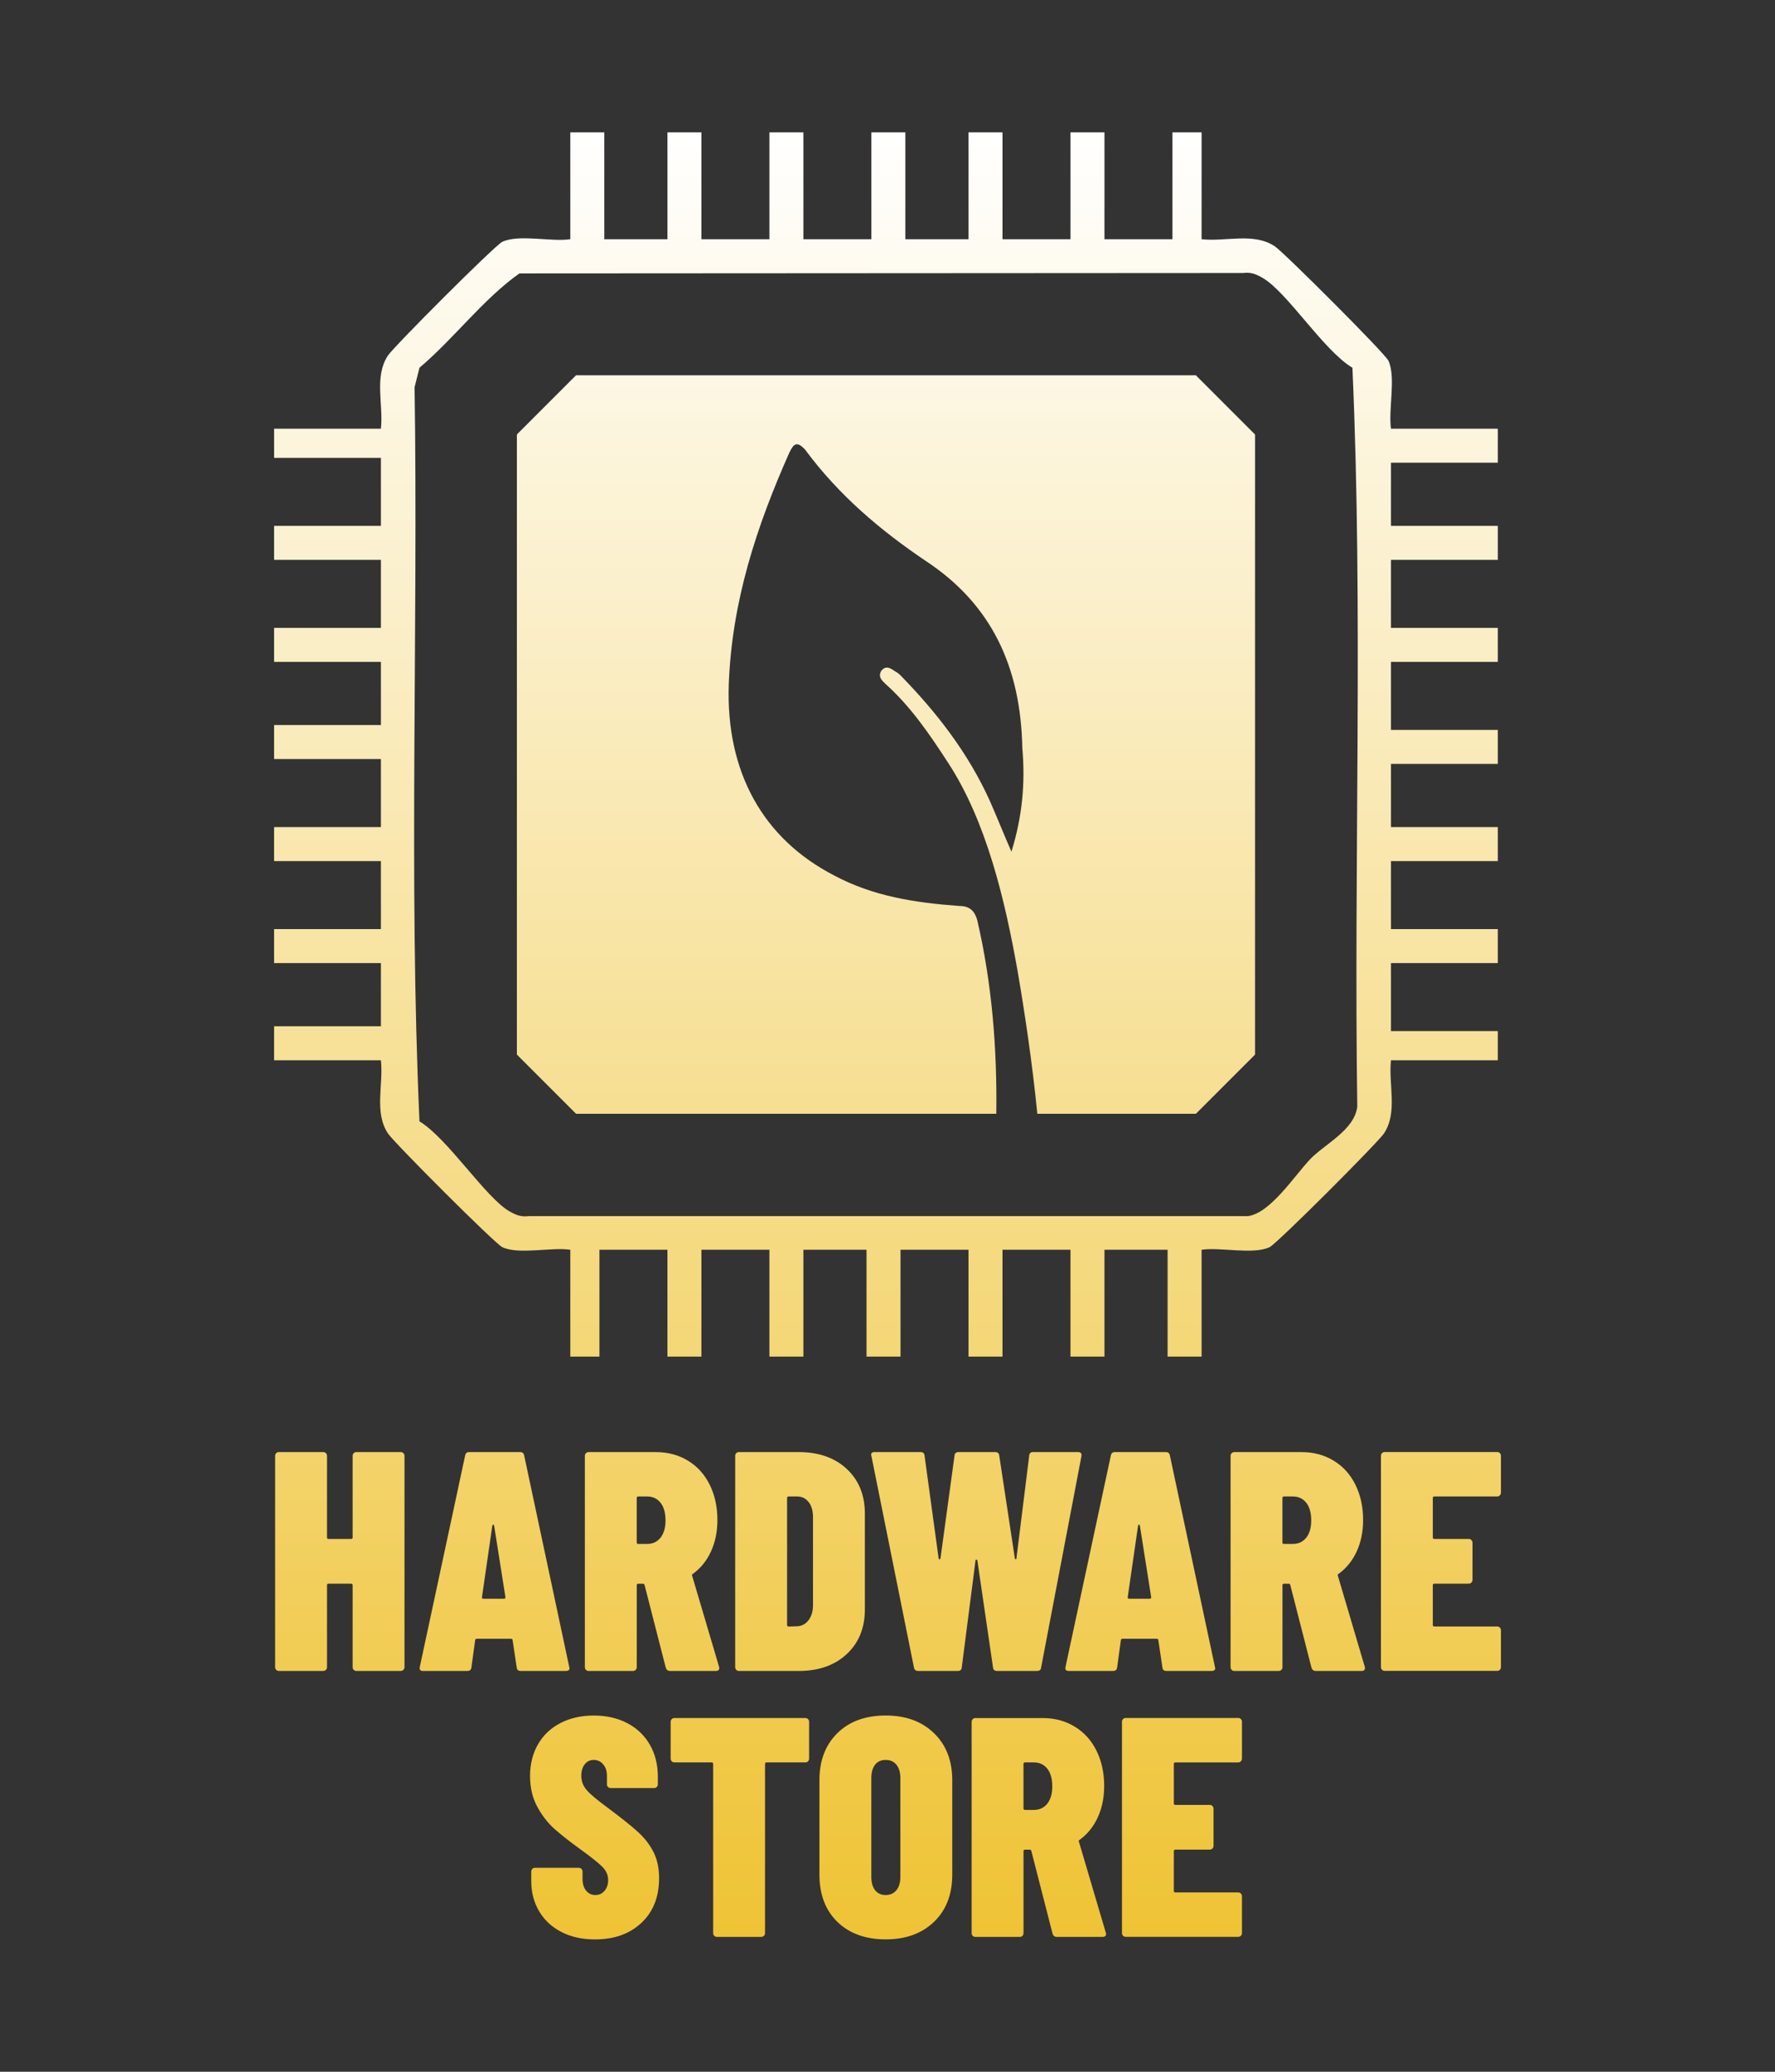 <?xml version="1.0" encoding="UTF-8"?>
<svg id="Layer_1" data-name="Layer 1" xmlns="http://www.w3.org/2000/svg" xmlns:xlink="http://www.w3.org/1999/xlink" viewBox="0 0 600 700">
  <rect x="0" y="0" width="600" height="700" fill="#333333" stroke="none"/>
  <defs>
    <style>
      .cls-1 {
        fill: url(#linear-gradient);
      }
    </style>
    <linearGradient id="linear-gradient" x1="300" y1="44.72" x2="300" y2="655.28" gradientUnits="userSpaceOnUse">
      <stop offset="0" stop-color="#fff"/>
      <stop offset="1" stop-color="#efc334"/>
    </linearGradient>
  </defs>
  <path class="cls-1" d="M119.57,490.99c.24-.25.54-.37.89-.37h15c.35,0,.65.12.9.37.24.25.37.54.37.89v71.42c0,.36-.13.66-.37.9s-.55.37-.9.37h-15c-.35,0-.65-.12-.89-.37-.25-.24-.37-.54-.37-.9v-27.68c0-.35-.18-.53-.53-.53h-7.6c-.36,0-.53.18-.53.53v27.68c0,.36-.12.66-.37.9-.25.25-.54.37-.9.37h-15c-.36,0-.65-.12-.9-.37-.25-.24-.37-.54-.37-.9v-71.42c0-.35.12-.64.37-.89s.54-.37.9-.37h15c.36,0,.65.12.9.37s.37.54.37.89v27.58c0,.36.17.53.53.53h7.6c.35,0,.53-.17.53-.53v-27.58c0-.35.12-.64.37-.89ZM174.66,563.41l-1.37-9.19c0-.35-.21-.52-.64-.52h-11.41c-.42,0-.63.17-.63.52l-1.26,9.19c-.08.77-.53,1.16-1.38,1.16h-15c-.92,0-1.27-.46-1.06-1.37l15.32-71.42c.14-.77.59-1.16,1.37-1.16h17.22c.77,0,1.23.39,1.37,1.16l15.22,71.42.1.42c0,.63-.38.95-1.16.95h-15.32c-.84,0-1.3-.39-1.37-1.16ZM163.35,540.17h7.08c.28,0,.42-.18.42-.53l-3.81-24.09c-.07-.28-.17-.42-.31-.42s-.25.14-.32.42l-3.49,24.09c0,.35.14.53.42.53ZM225.06,563.52l-7.18-28c-.07-.27-.25-.42-.53-.42h-1.58c-.36,0-.53.18-.53.53v27.68c0,.36-.12.66-.37.9-.25.25-.54.37-.9.37h-15c-.36,0-.65-.12-.9-.37-.25-.24-.37-.54-.37-.9v-71.42c0-.35.12-.64.37-.89s.54-.37.9-.37h22.71c4.09,0,7.71.97,10.89,2.91,3.17,1.93,5.61,4.65,7.34,8.13,1.72,3.49,2.59,7.45,2.59,11.89,0,3.95-.72,7.48-2.16,10.62s-3.47,5.65-6.07,7.55c-.15.07-.25.16-.32.26-.07.11-.07.23,0,.37l9.09,30.74.1.43c0,.7-.38,1.05-1.16,1.05h-15.42c-.78,0-1.27-.35-1.48-1.05ZM215.23,506.14v15c0,.35.17.53.53.53h2.96c1.9,0,3.42-.7,4.55-2.11,1.12-1.41,1.69-3.35,1.69-5.81,0-2.61-.56-4.62-1.69-6.02-1.13-1.41-2.64-2.11-4.55-2.11h-2.96c-.36,0-.53.17-.53.52ZM248.88,564.2c-.25-.24-.37-.54-.37-.9v-71.42c0-.35.12-.64.37-.89s.54-.37.9-.37h20.18c6.76,0,12.19,1.9,16.27,5.7,4.08,3.81,6.12,8.84,6.12,15.11v32.33c0,6.27-2.04,11.31-6.12,15.11-4.09,3.81-9.51,5.71-16.27,5.71h-20.18c-.36,0-.65-.12-.9-.37ZM266.58,549.57l2.96-.1c1.48-.07,2.71-.72,3.7-1.95.99-1.23,1.51-2.87,1.58-4.92v-30c0-2.11-.49-3.81-1.47-5.08-.99-1.26-2.29-1.9-3.91-1.9h-2.85c-.36,0-.53.17-.53.52v42.9c0,.35.17.52.53.52ZM308.94,563.41l-14.37-71.42-.11-.42c0-.63.39-.95,1.16-.95h15.53c.84,0,1.3.39,1.37,1.16l4.76,34.76c.06.21.17.32.31.32s.25-.11.32-.32l4.75-34.76c.07-.77.53-1.16,1.38-1.16h12.36c.84,0,1.3.39,1.37,1.16l5.28,34.76c.07.21.17.32.32.32s.21-.11.21-.32l4.33-34.76c.07-.77.49-1.16,1.27-1.16h15.22c.91,0,1.3.46,1.16,1.37l-13.63,71.42c-.07.77-.53,1.16-1.37,1.16h-13.52c-.85,0-1.3-.39-1.37-1.16l-5.29-36.13c-.07-.21-.19-.32-.37-.32s-.26.11-.26.32l-4.65,36.13c-.07.77-.49,1.16-1.27,1.16h-13.52c-.77,0-1.23-.39-1.37-1.16ZM392.93,563.41l-1.37-9.19c0-.35-.21-.52-.64-.52h-11.41c-.42,0-.63.17-.63.52l-1.26,9.19c-.08.77-.53,1.16-1.38,1.16h-15c-.92,0-1.27-.46-1.06-1.37l15.32-71.42c.14-.77.59-1.16,1.37-1.16h17.22c.77,0,1.23.39,1.37,1.16l15.22,71.42.1.42c0,.63-.38.95-1.16.95h-15.32c-.84,0-1.3-.39-1.37-1.16ZM381.63,540.17h7.08c.28,0,.42-.18.42-.53l-3.81-24.09c-.07-.28-.17-.42-.31-.42s-.25.14-.32.42l-3.49,24.09c0,.35.14.53.42.53ZM443.33,563.52l-7.18-28c-.07-.27-.25-.42-.53-.42h-1.58c-.36,0-.53.18-.53.53v27.68c0,.36-.12.66-.37.9-.25.25-.54.37-.9.37h-15c-.36,0-.65-.12-.9-.37-.25-.24-.37-.54-.37-.9v-71.42c0-.35.12-.64.37-.89s.54-.37.9-.37h22.71c4.09,0,7.71.97,10.89,2.91,3.17,1.93,5.61,4.65,7.34,8.13,1.72,3.49,2.59,7.45,2.59,11.89,0,3.95-.72,7.48-2.16,10.62-1.44,3.13-3.47,5.65-6.07,7.55-.15.07-.25.16-.32.26-.07.11-.07.23,0,.37l9.09,30.74.1.43c0,.7-.38,1.05-1.16,1.05h-15.42c-.78,0-1.27-.35-1.48-1.05ZM433.5,506.14v15c0,.35.17.53.53.53h2.96c1.9,0,3.42-.7,4.55-2.11,1.12-1.41,1.69-3.35,1.69-5.81,0-2.61-.56-4.62-1.69-6.02-1.13-1.41-2.64-2.11-4.55-2.11h-2.96c-.36,0-.53.17-.53.52ZM506.99,505.25c-.24.24-.54.37-.89.37h-21.24c-.36,0-.53.17-.53.52v13.31c0,.36.17.53.53.53h11.62c.35,0,.65.12.9.37.24.25.37.55.37.9v12.57c0,.35-.13.65-.37.89s-.55.37-.9.37h-11.62c-.36,0-.53.18-.53.53v13.42c0,.35.17.52.53.52h21.24c.35,0,.65.13.89.37s.37.55.37.9v12.46c0,.36-.12.66-.37.9-.24.25-.54.37-.89.37h-38.03c-.36,0-.65-.12-.9-.37-.25-.24-.37-.54-.37-.9v-71.42c0-.35.12-.64.37-.89s.54-.37.9-.37h38.03c.35,0,.65.12.89.37.25.25.37.54.37.89v12.47c0,.35-.12.65-.37.9ZM189.82,652.8c-3.24-1.66-5.76-3.98-7.55-6.98-1.79-2.99-2.69-6.39-2.69-10.19v-3.28c0-.35.12-.65.37-.9s.54-.37.9-.37h14.79c.35,0,.65.12.9.37s.37.55.37.9v2.43c0,1.69.4,3.03,1.21,4.02.81.99,1.85,1.48,3.12,1.48s2.31-.48,3.12-1.43c.8-.95,1.21-2.16,1.21-3.65,0-1.62-.63-3.08-1.9-4.38s-3.81-3.33-7.6-6.08c-3.52-2.53-6.41-4.81-8.66-6.81-2.25-2-4.19-4.51-5.81-7.5-1.62-2.99-2.43-6.46-2.43-10.41s.9-7.57,2.69-10.67c1.79-3.1,4.33-5.5,7.6-7.18,3.28-1.69,7.03-2.53,11.26-2.53s8.08.86,11.36,2.59c3.27,1.72,5.81,4.16,7.6,7.29,1.79,3.13,2.69,6.74,2.69,10.83v2.53c0,.35-.13.65-.37.9-.25.24-.55.36-.9.36h-14.69c-.35,0-.65-.12-.89-.36s-.37-.55-.37-.9v-2.96c0-1.55-.43-2.82-1.27-3.81-.84-.98-1.9-1.48-3.17-1.48s-2.29.5-3.06,1.48c-.78.99-1.16,2.29-1.16,3.91,0,1.76.59,3.35,1.79,4.76,1.2,1.41,3.63,3.45,7.29,6.13,4.44,3.31,7.78,5.98,10.04,8.03,2.25,2.04,4.02,4.32,5.28,6.81,1.27,2.5,1.9,5.45,1.9,8.82,0,6.34-1.99,11.38-5.97,15.11-3.98,3.74-9.21,5.6-15.69,5.6-4.3,0-8.06-.82-11.31-2.48ZM273.13,580.85c.25.25.37.54.37.89v12.47c0,.35-.12.65-.37.9-.25.24-.55.37-.9.37h-13.1c-.36,0-.53.17-.53.52v57.16c0,.36-.13.66-.37.9s-.55.37-.9.37h-15c-.35,0-.65-.12-.89-.37-.25-.24-.37-.54-.37-.9v-57.16c0-.35-.18-.52-.53-.52h-12.57c-.35,0-.65-.13-.9-.37-.24-.25-.37-.55-.37-.9v-12.47c0-.35.13-.64.37-.89.25-.25.55-.37.9-.37h44.27c.35,0,.65.12.9.37ZM283.06,649.36c-4.05-3.95-6.07-9.26-6.07-15.96v-31.91c0-6.62,2.02-11.92,6.07-15.9,4.05-3.98,9.49-5.96,16.33-5.96s12.2,1.99,16.32,5.96c4.12,3.98,6.18,9.28,6.18,15.9v31.91c0,6.69-2.06,12.01-6.18,15.96-4.12,3.95-9.56,5.91-16.32,5.91s-12.28-1.97-16.33-5.91ZM303.03,638.64c.87-1.09,1.32-2.59,1.32-4.49v-33.39c0-1.9-.45-3.4-1.32-4.49-.88-1.09-2.1-1.64-3.65-1.64s-2.75.55-3.59,1.64c-.84,1.09-1.26,2.59-1.26,4.49v33.39c0,1.9.42,3.4,1.26,4.49.85,1.09,2.04,1.64,3.59,1.64s2.76-.55,3.65-1.64ZM355.8,653.38l-7.18-28c-.07-.27-.25-.42-.53-.42h-1.58c-.36,0-.53.18-.53.53v27.68c0,.36-.12.66-.37.9-.25.25-.54.37-.9.37h-15c-.36,0-.65-.12-.9-.37-.25-.24-.37-.54-.37-.9v-71.42c0-.35.12-.64.37-.89s.54-.37.9-.37h22.71c4.09,0,7.71.97,10.89,2.91,3.17,1.93,5.61,4.65,7.34,8.13,1.72,3.49,2.59,7.45,2.59,11.89,0,3.95-.72,7.48-2.16,10.62s-3.47,5.65-6.07,7.55c-.15.07-.25.16-.32.26-.07.11-.07.23,0,.37l9.09,30.74.1.43c0,.7-.38,1.05-1.16,1.05h-15.42c-.78,0-1.27-.35-1.48-1.05ZM345.97,596v15c0,.35.17.53.53.53h2.96c1.9,0,3.42-.7,4.55-2.11,1.12-1.41,1.69-3.35,1.69-5.81,0-2.61-.56-4.62-1.69-6.02-1.13-1.41-2.64-2.11-4.55-2.11h-2.96c-.36,0-.53.17-.53.52ZM419.45,595.11c-.24.24-.54.37-.89.37h-21.24c-.36,0-.53.17-.53.52v13.31c0,.36.17.53.53.53h11.62c.35,0,.65.12.9.37.24.25.37.55.37.9v12.57c0,.35-.13.65-.37.89s-.55.37-.9.37h-11.62c-.36,0-.53.18-.53.53v13.42c0,.35.17.52.53.52h21.24c.35,0,.65.13.89.37s.37.55.37.9v12.46c0,.36-.12.66-.37.9-.24.25-.54.37-.89.37h-38.03c-.36,0-.65-.12-.9-.37-.25-.24-.37-.54-.37-.9v-71.42c0-.35.12-.64.37-.89s.54-.37.9-.37h38.03c.35,0,.65.12.89.37.25.25.37.54.37.89v12.47c0,.35-.12.65-.37.9ZM204.27,44.72v36.11h21.34v-36.11h11.49v36.11h22.98v-36.11h11.49v36.11h22.98v-36.11h11.49v36.11h21.34v-36.11h11.49v36.11h22.98v-36.11h11.49v36.11h22.98v-36.11h9.85v36.11c8.19.9,17.57-2.36,24.72,2.37,3.06,2.02,37.32,36.22,38.45,38.7,2.59,5.7-.1,16.48.85,22.95h36.11v11.49h-36.11v21.34h36.11v11.49h-36.11v22.98h36.11v11.49h-36.11v22.98h36.11v11.49h-36.11v21.34h36.11v11.49h-36.11v22.98h36.11v11.49h-36.11v22.98h36.11v9.85h-36.11c-.9,8.19,2.36,17.57-2.37,24.72-2.02,3.06-36.22,37.32-38.7,38.45-5.7,2.59-16.48-.1-22.95.85v36.11h-11.49v-36.11h-21.34v36.11h-11.49v-36.11h-22.98v36.11h-11.49v-36.11h-22.98v36.11h-11.49v-36.11h-21.34v36.11h-11.49v-36.11h-22.98v36.11h-11.49v-36.11h-22.98v36.11h-9.85v-36.11c-6.47-.95-17.26,1.74-22.95-.85-2.48-1.13-36.68-35.39-38.7-38.45-4.73-7.15-1.46-16.53-2.37-24.72h-36.11v-11.49h36.11v-21.34h-36.11v-11.49h36.11v-22.98h-36.11v-11.49h36.11v-22.98h-36.11v-11.49h36.11v-21.34h-36.11v-11.49h36.11v-22.98h-36.11v-11.49h36.11v-22.98h-36.11v-9.85h36.11c.9-8.19-2.36-17.57,2.37-24.72,2.02-3.06,36.22-37.32,38.7-38.45,5.7-2.59,16.48.1,22.95-.85v-36.11h11.49ZM442.87,391.67c4.9-5.12,14.91-9.77,15.93-17.72-1.21-83.13,2.02-167.05-1.64-249.69-9.8-5.86-22.03-25.57-30.37-30.37-2.21-1.27-3.92-1.99-6.56-1.65l-244.66.14c-12.35,8.77-22,21.9-33.78,31.88l-1.65,6.56c1.25,82.57-2.01,166.07,1.65,248.06,9.54,5.76,22.32,25.73,30.37,30.37,2.21,1.27,3.92,1.99,6.56,1.65h243.14c7.62-1.03,15.73-13.7,21.01-19.22ZM404.24,126.8h-209.52c-7.81,7.81-12.19,12.19-20,20v209.52l20,20h142.06c.28-21.96-1.43-43.87-6.43-65.37-1.05-3.78-3.15-4.86-6.3-4.86-14.7-1.08-28.87-3.24-42-10.25-24.15-12.4-36.75-35.06-35.7-64.72,1.05-28.05,9.45-53.4,20.48-78.21,1.57-3.24,2.62-3.77,5.25-1.08,11.55,15.64,25.72,27.51,40.94,37.76,22.05,14.56,32.02,35.6,32.55,63.11,1.05,11.86,0,23.19-3.67,35.06-2.63-5.93-4.72-11.32-7.35-17.26-7.35-16.18-17.85-29.67-29.92-42.07-.53-.54-1.05-1.08-2.1-1.62-1.57-1.08-3.15-2.16-4.73,0-1.05,2.16.53,3.24,1.58,4.32,8.4,7.55,14.7,16.72,21,26.43,13.12,19.96,19.42,46.93,23.62,70.66,2.38,13.85,4.92,30.73,6.65,48.11h53.59l20-20v-209.52l-20-20Z"/>
</svg>